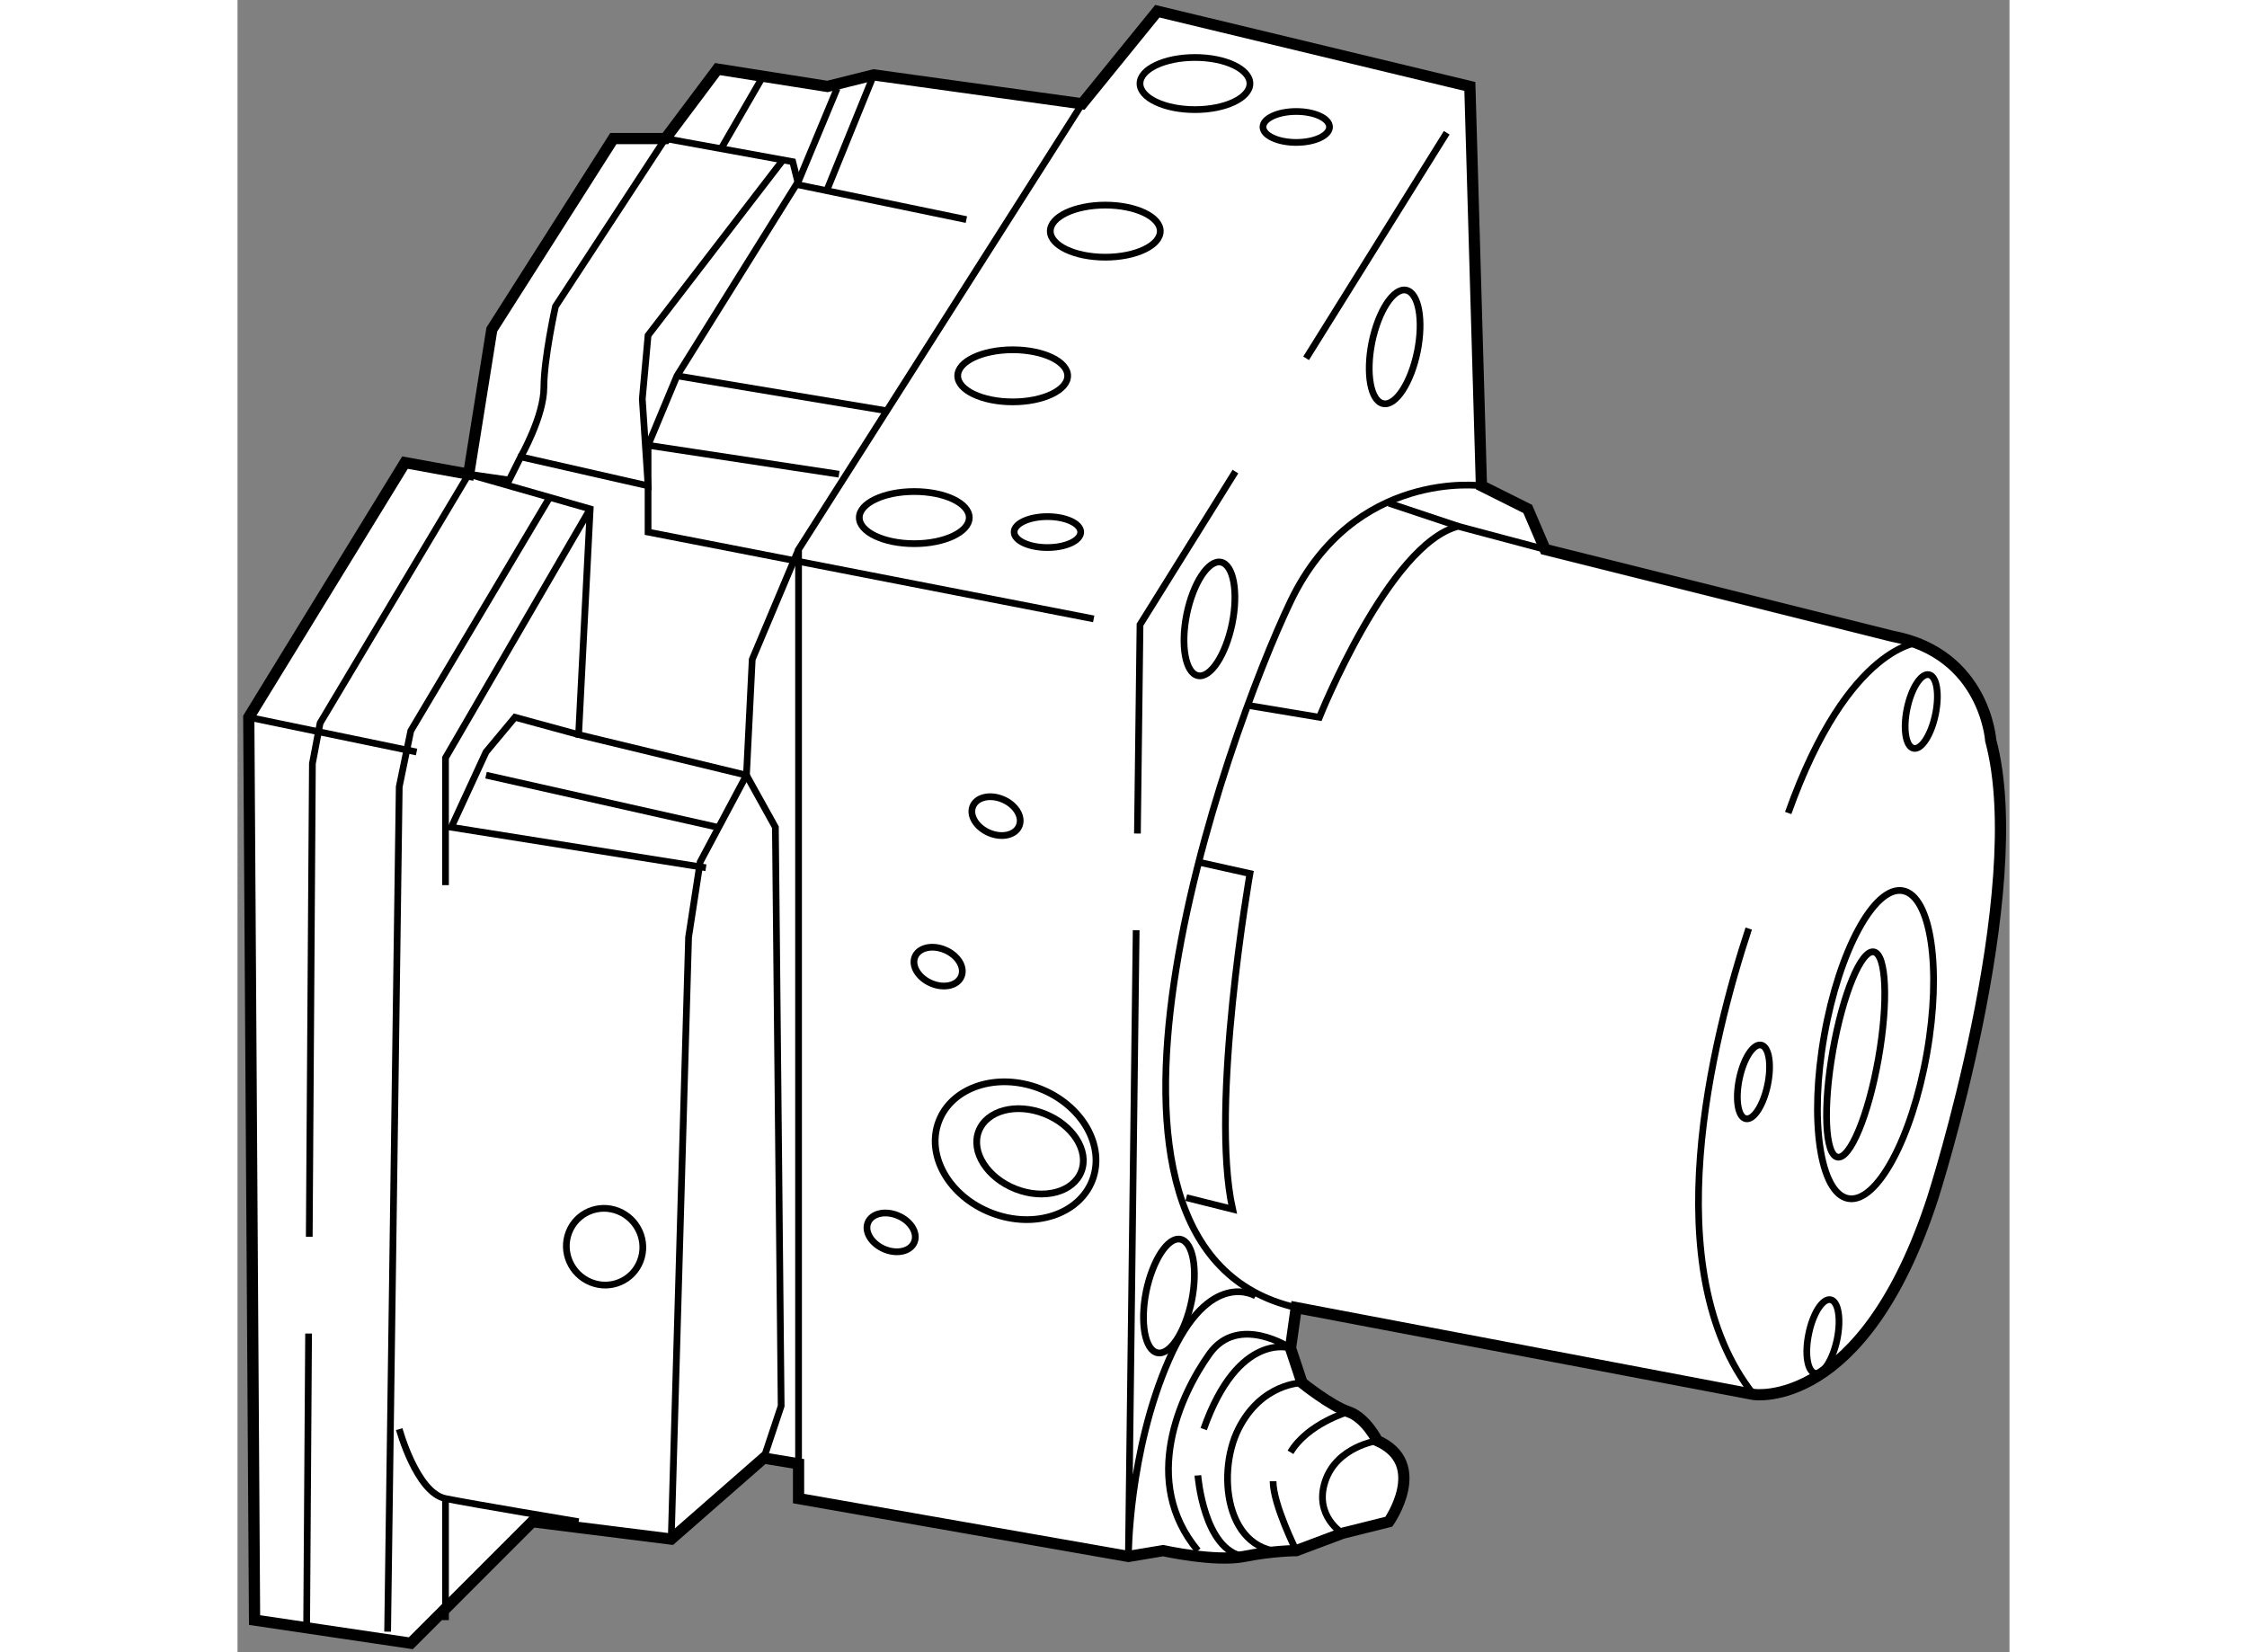<?xml version="1.0" encoding="utf-8"?>
<!-- Generator: Adobe Illustrator 15.1.0, SVG Export Plug-In . SVG Version: 6.00 Build 0)  -->
<!DOCTYPE svg PUBLIC "-//W3C//DTD SVG 1.1//EN" "http://www.w3.org/Graphics/SVG/1.1/DTD/svg11.dtd">
<svg version="1.1" xmlns="http://www.w3.org/2000/svg" xmlns:xlink="http://www.w3.org/1999/xlink" x="0px" y="0px" width="244.8px"
	 height="180px" viewBox="116.274 7.092 78.937 73.602" enable-background="new 0 0 244.8 180" xml:space="preserve">
	
<rect x="116.274" y="7.092" width="78.937" height="73.602" fill="#808080" stroke="none"/>
	
<g><path fill="#FFFFFF" stroke="#000000" stroke-width="0.5" d="M163.438,65.343l20.368,3.867c0,0,4.897,0.773,7.991-8.767
			c0,0,4.382-13.664,2.578-20.367c0,0-0.257-3.867-4.383-4.641l-15.469-3.867l-0.773-1.804l-2.063-1.031l-0.515-17.79L157.25,7.592
			l-3.351,4.125l-9.282-1.289l-2.062,0.515l-4.898-0.773l-2.321,3.094h-2.319l-5.415,8.507l-1.03,6.445l-2.837-0.516l-6.96,11.344
			l0.258,40.218l6.961,1.032l5.413-5.414l6.188,0.774l4.124-3.61l1.548,0.258v1.547l14.694,2.578l1.547-0.258
			c0,0,2.32,0.515,3.609,0.258c1.289-0.258,2.321-0.258,2.321-0.258l2.063-0.774l2.062-0.515c0,0,1.806-2.578-0.514-3.609
			c0,0-0.518-1.032-1.289-1.289c-0.775-0.258-2.064-1.289-2.064-1.289l-0.514-1.547L163.438,65.343z"></path><path fill="none" stroke="#000000" stroke-width="0.3" d="M148.743,16.874l-7.477-1.547l-0.259-1.031l-5.672-1.031l-4.897,7.477
			c0,0-0.516,2.32-0.516,3.609s-1.032,3.094-1.032,3.094"></path><polyline fill="none" stroke="#000000" stroke-width="0.3" points="153.899,11.717 141.267,31.568 141.267,73.85 		"></polyline><polyline fill="none" stroke="#000000" stroke-width="0.3" points="154.415,34.662 134.563,30.795 134.563,26.928 135.852,23.834 
			141.267,15.155 142.985,11.031 		"></polyline><polyline fill="none" stroke="#000000" stroke-width="0.3" points="140.579,14.209 134.563,22.03 134.306,24.866 134.563,28.733 
			128.891,27.444 128.376,28.475 126.571,28.217 131.984,29.764 131.469,39.818 138.946,41.624 140.235,43.944 140.492,69.725 
			139.719,72.045 		"></polyline><polyline fill="none" stroke="#000000" stroke-width="0.3" points="122.961,79.779 123.478,42.14 123.993,39.647 130.18,29.249 		
			"></polyline><line fill="none" stroke="#000000" stroke-width="0.3" x1="119.44" y1="66.497" x2="119.353" y2="79.522"></line><polyline fill="none" stroke="#000000" stroke-width="0.3" points="126.571,28.217 119.953,39.303 119.61,41.107 119.47,62.186 		
			"></polyline><line fill="none" stroke="#000000" stroke-width="0.3" x1="116.774" y1="39.045" x2="124.25" y2="40.592"></line><polyline fill="none" stroke="#000000" stroke-width="0.3" points="131.984,29.764 125.539,40.851 125.539,46.522 		"></polyline><polyline fill="none" stroke="#000000" stroke-width="0.3" points="135.595,75.655 136.368,48.842 136.884,45.491 138.946,41.624 
			139.203,36.467 141.267,31.568 		"></polyline><polyline fill="none" stroke="#000000" stroke-width="0.3" points="131.469,39.818 128.634,39.045 127.345,40.592 125.798,43.944 
			137.141,45.748 		"></polyline><line fill="none" stroke="#000000" stroke-width="0.3" x1="137.657" y1="43.944" x2="127.345" y2="41.624"></line><line fill="none" stroke="#000000" stroke-width="0.3" x1="134.563" y1="26.928" x2="143.07" y2="28.217"></line><line fill="none" stroke="#000000" stroke-width="0.3" x1="135.852" y1="23.834" x2="145.134" y2="25.382"></line><path fill="none" stroke="#000000" stroke-width="0.3" d="M171.688,28.733c0,0-5.671-0.773-8.506,5.156
			c-2.837,5.929-11.088,28.875,0.257,31.454"></path><path fill="none" stroke="#000000" stroke-width="0.3" d="M183.595,48.458c-1.611,4.886-4.209,15.179,0.212,20.752"></path><path fill="none" stroke="#000000" stroke-width="0.3" d="M191.282,35.694c0,0-3.213,0-5.929,7.615"></path><path fill="none" stroke="#000000" stroke-width="0.3" d="M183.175,55.156c-0.188,0.906-0.062,1.699,0.289,1.772
			s0.785-0.604,0.973-1.509c0.188-0.906,0.06-1.699-0.288-1.772C183.797,53.574,183.362,54.25,183.175,55.156z"></path><path fill="none" stroke="#000000" stroke-width="0.3" d="M190.65,38.657c-0.188,0.905-0.061,1.699,0.29,1.771
			c0.35,0.072,0.785-0.603,0.972-1.51c0.188-0.905,0.062-1.699-0.288-1.771C191.272,37.075,190.84,37.75,190.65,38.657z"></path><path fill="none" stroke="#000000" stroke-width="0.3" d="M186.27,66.5c-0.191,0.905-0.061,1.699,0.286,1.772
			c0.352,0.072,0.786-0.604,0.974-1.51c0.189-0.905,0.06-1.699-0.287-1.771C186.892,64.918,186.456,65.594,186.27,66.5z"></path><ellipse transform="matrix(-0.985 -0.174 0.174 -0.985 366.372 139.386)" fill="none" stroke="#000000" stroke-width="0.3" cx="189.299" cy="53.625" rx="2.32" ry="6.961"></ellipse><ellipse transform="matrix(-0.985 -0.174 0.174 -0.985 364.583 140.046)" fill="none" stroke="#000000" stroke-width="0.3" cx="188.447" cy="53.999" rx="1.03" ry="4.641"></ellipse><ellipse transform="matrix(0.933 0.359 -0.359 0.933 31.028 -50.316)" fill="none" stroke="#000000" stroke-width="0.3" cx="150.981" cy="58.379" rx="3.664" ry="2.972"></ellipse><path fill="none" stroke="#000000" stroke-width="0.3" d="M153.863,59.277c-0.356,0.927-1.666,1.276-2.928,0.78
			s-1.999-1.648-1.643-2.573c0.356-0.926,1.666-1.274,2.927-0.779C153.484,57.2,154.22,58.353,153.863,59.277z"></path><path fill="none" stroke="#000000" stroke-width="0.3" d="M134.217,63.268c-0.338,0.877-1.321,1.3-2.201,0.948
			c-0.878-0.354-1.319-1.348-0.98-2.225c0.336-0.875,1.32-1.299,2.199-0.947C134.115,61.396,134.554,62.392,134.217,63.268z"></path><path fill="none" stroke="#000000" stroke-width="0.3" d="M146.427,62.417c-0.161,0.415-0.753,0.562-1.326,0.327
			c-0.571-0.236-0.908-0.763-0.747-1.178s0.754-0.561,1.326-0.327C146.256,61.474,146.59,62.001,146.427,62.417z"></path><path fill="none" stroke="#000000" stroke-width="0.3" d="M148.521,50.579c-0.161,0.416-0.755,0.562-1.326,0.326
			c-0.571-0.235-0.908-0.763-0.747-1.178s0.753-0.562,1.326-0.326C148.351,49.636,148.685,50.164,148.521,50.579z"></path><path fill="none" stroke="#000000" stroke-width="0.3" d="M151.1,43.875c-0.161,0.415-0.755,0.562-1.326,0.326
			c-0.571-0.236-0.908-0.763-0.747-1.179c0.161-0.415,0.753-0.561,1.326-0.326C150.929,42.932,151.263,43.46,151.1,43.875z"></path><path fill="none" stroke="#000000" stroke-width="0.3" d="M166.809,22.34c-0.279,1.396-0.058,2.621,0.504,2.733
			c0.557,0.114,1.235-0.928,1.521-2.323c0.28-1.397,0.059-2.62-0.502-2.732C167.776,19.903,167.096,20.944,166.809,22.34z"></path><path fill="none" stroke="#000000" stroke-width="0.3" d="M158.558,34.458c-0.28,1.398-0.056,2.621,0.503,2.733
			c0.56,0.115,1.236-0.928,1.523-2.323c0.281-1.397,0.059-2.621-0.5-2.733C159.527,32.021,158.846,33.062,158.558,34.458z"></path><path fill="none" stroke="#000000" stroke-width="0.3" d="M156.752,64.622c-0.277,1.397-0.055,2.62,0.505,2.734
			c0.558,0.113,1.237-0.929,1.523-2.324c0.279-1.398,0.059-2.621-0.503-2.734C157.723,62.185,157.042,63.227,156.752,64.622z"></path><ellipse fill="none" stroke="#000000" stroke-width="0.3" cx="158.926" cy="10.814" rx="2.449" ry="1.161"></ellipse><ellipse fill="none" stroke="#000000" stroke-width="0.3" cx="154.931" cy="17.389" rx="2.45" ry="1.16"></ellipse><ellipse fill="none" stroke="#000000" stroke-width="0.3" cx="150.806" cy="23.834" rx="2.449" ry="1.16"></ellipse><ellipse fill="none" stroke="#000000" stroke-width="0.3" cx="146.422" cy="30.15" rx="2.449" ry="1.161"></ellipse><ellipse fill="none" stroke="#000000" stroke-width="0.3" cx="152.353" cy="30.795" rx="1.483" ry="0.689"></ellipse><ellipse fill="none" stroke="#000000" stroke-width="0.3" cx="163.438" cy="12.748" rx="1.482" ry="0.689"></ellipse><line fill="none" stroke="#000000" stroke-width="0.3" x1="163.878" y1="23.053" x2="170.141" y2="13.006"></line><polyline fill="none" stroke="#000000" stroke-width="0.3" points="156.363,44.224 156.478,34.92 160.729,28.1 		"></polyline><path fill="none" stroke="#000000" stroke-width="0.3" d="M161.634,64.827c0,0-2.063-1.289-3.867,2.835
			c-1.806,4.126-1.806,8.766-1.806,8.766l0.346-27.898"></path><path fill="none" stroke="#000000" stroke-width="0.3" d="M163.695,68.694c0,0-1.803,0-2.835,2.062
			c-1.032,2.063-0.516,5.93,2.578,5.415c0,0-1.032-2.063-1.032-3.093"></path><path fill="none" stroke="#000000" stroke-width="0.3" d="M159.056,76.17c-2.578-3.093-0.773-6.96,0.516-8.766
			s3.61-0.258,3.61-0.258s-2.321-0.774-3.867,3.609"></path><path fill="none" stroke="#000000" stroke-width="0.3" d="M167.049,71.272c0,0-1.807,0.257-2.321,1.805
			c-0.516,1.546,0.773,2.319,0.773,2.319"></path><path fill="none" stroke="#000000" stroke-width="0.3" d="M165.76,69.983c0,0-1.807,0.516-2.578,1.805"></path><path fill="none" stroke="#000000" stroke-width="0.3" d="M159.056,72.818c0,0,0.259,3.352,2.062,3.61"></path><path fill="none" stroke="#000000" stroke-width="0.3" d="M161.375,38.529l3.096,0.516c0,0,3.092-7.734,6.187-8.507l3.867,1.03"></path><path fill="none" stroke="#000000" stroke-width="0.3" d="M159.056,45.491l2.319,0.516c0,0-1.804,10.313-0.771,14.953
			l-2.064-0.516"></path><line fill="none" stroke="#000000" stroke-width="0.3" x1="167.563" y1="29.506" x2="170.657" y2="30.538"></line><line fill="none" stroke="#000000" stroke-width="0.3" x1="139.719" y1="10.428" x2="137.829" y2="13.694"></line><path fill="none" stroke="#000000" stroke-width="0.3" d="M123.478,70.756c0,0,0.772,2.836,2.062,3.094
			c1.289,0.257,5.93,1.031,5.93,1.031"></path><line fill="none" stroke="#000000" stroke-width="0.3" x1="125.539" y1="79.264" x2="125.539" y2="73.85"></line><line fill="none" stroke="#000000" stroke-width="0.3" x1="144.617" y1="10.428" x2="142.556" y2="15.499"></line></g>


</svg>